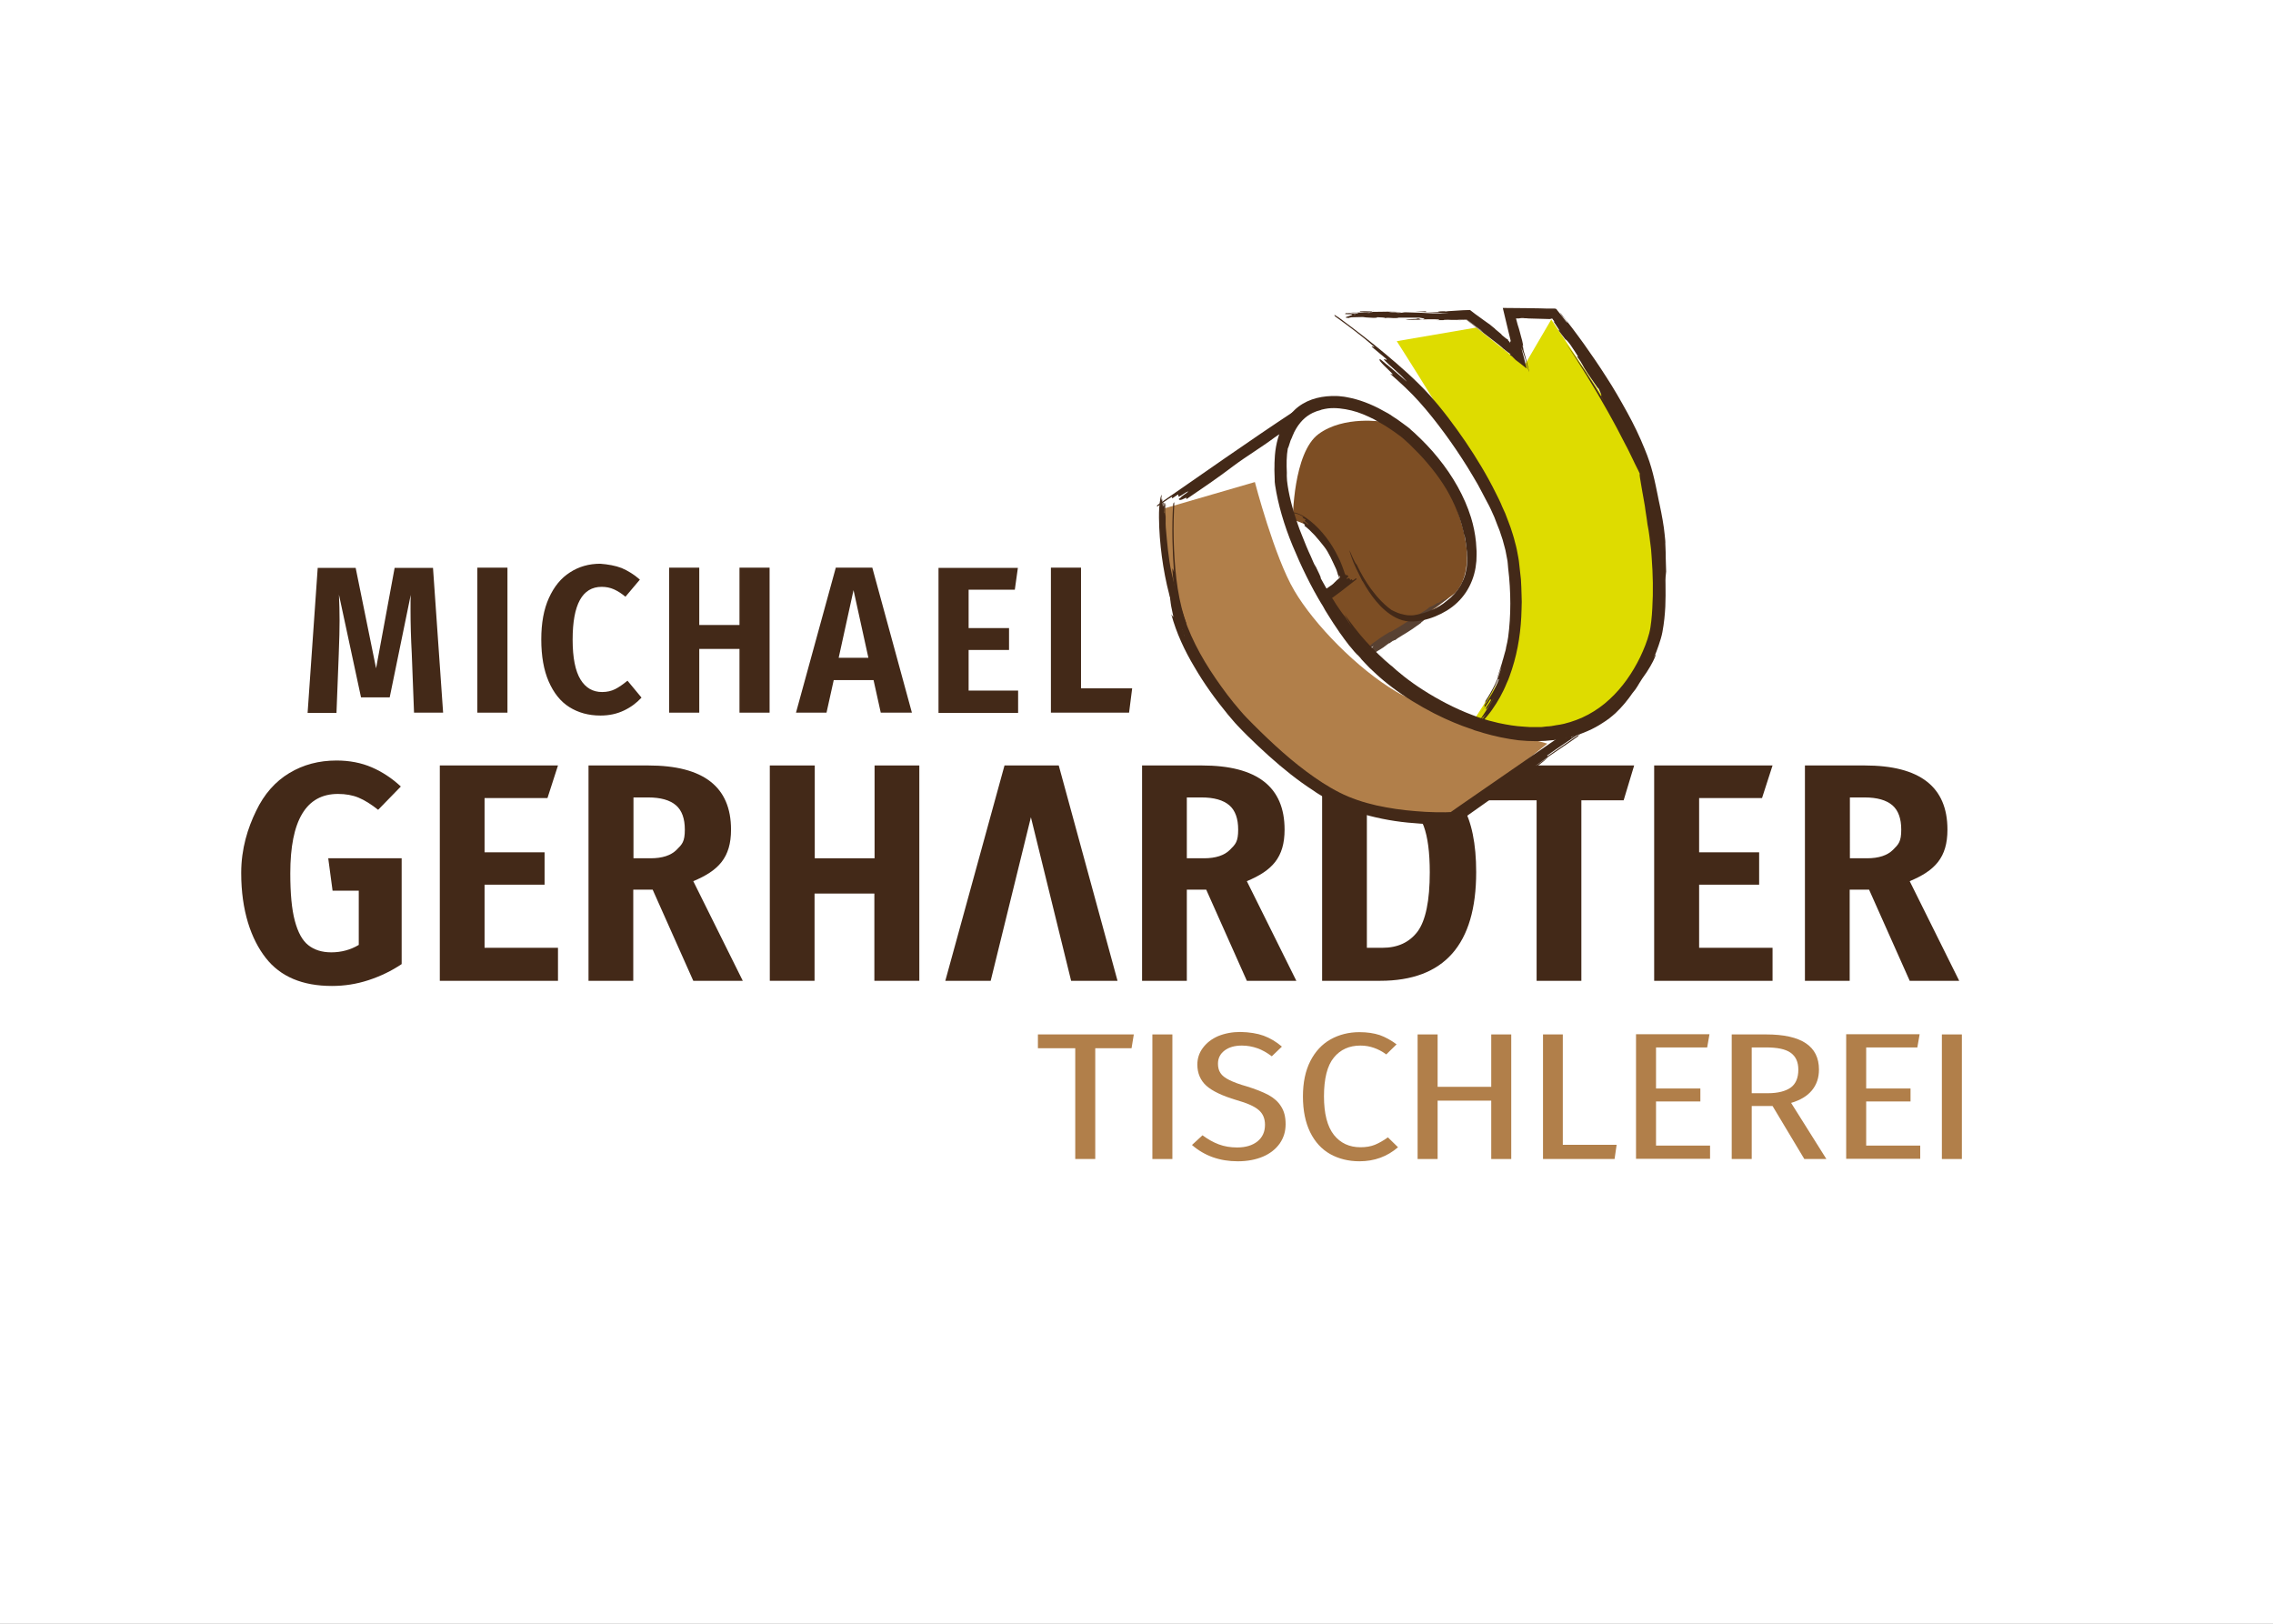 <?xml version="1.0" encoding="utf-8"?>
<svg xmlns="http://www.w3.org/2000/svg" version="1.1" width="350" height="250" viewBox="0 0 350 250"><rect x="0" y="0" width="350" height="250" fill="#808080" stroke="none"/><svg xmlns:xlink="http://www.w3.org/1999/xlink" version="1.1" id="Ebene_1" x="0" y="-6" viewBox="0 0 1100 825" style="enable-background:new 0 0 1100 825;" xml:space="preserve" width="350" height="262">
<style type="text/css">
	.st0{fill:#FFFFFF;}
	.st1{fill:#432918;}
	.st2{fill:#DEDC00;}
	.st3{fill:#7D4E24;}
	.st4{fill:#B17F4A;}
	.st5{fill:#584132;}
</style>
<rect x="-3.8" y="-2.2" class="st0" width="1107.5" height="829.3"/>
<g>
	<g>
		<path class="st1" d="M213.8,364.4h-14.1l-1.1-28.7c-0.4-7.3-0.6-14.4-0.6-21.3c0-3.3,0-5.6,0.1-7.1l-10.2,49.7H174l-10.7-49.8    c0.2,4.3,0.3,8.5,0.3,12.6c0,3.5-0.1,8.9-0.4,16.4l-1.1,28.3h-14l4.9-70.3h18.4l9.9,48.7l9-48.7h18.6L213.8,364.4z"/>
		<path class="st1" d="M245,294.1v70.3h-14.6v-70.3H245z"/>
		<path class="st1" d="M300.4,294.3c3,1.3,6,3.1,8.8,5.6l-7,8.3c-1.9-1.6-3.8-2.8-5.6-3.6c-1.8-0.8-3.8-1.2-5.9-1.2    c-9.4,0-14.1,8.5-14.1,25.6c0,8.8,1.3,15.2,3.8,19.3c2.5,4.1,6,6.1,10.5,6.1c2.4,0,4.5-0.5,6.3-1.4c1.8-0.9,3.8-2.3,6-4.1l6.8,8.2    c-2.4,2.6-5.2,4.7-8.6,6.3c-3.4,1.6-7.1,2.4-11.3,2.4c-5.8,0-10.8-1.4-15.1-4.1c-4.3-2.7-7.6-6.9-10-12.4    c-2.4-5.5-3.6-12.3-3.6-20.4c0-7.9,1.2-14.6,3.7-20.1s5.8-9.6,10.2-12.4c4.3-2.8,9.2-4.2,14.7-4.2    C293.8,292.5,297.3,293.1,300.4,294.3z"/>
		<path class="st1" d="M357.5,364.4v-30.9H338v30.9h-14.6v-70.3H338v27.8h19.5v-27.8h14.6v70.3H357.5z"/>
		<path class="st1" d="M426,364.4l-3.5-15.8h-19.3l-3.5,15.8h-14.8l19.3-70.3h17.7l19.2,70.3H426z M405.6,337.8h14.4l-7.2-32.8    L405.6,337.8z"/>
		<path class="st1" d="M492.5,294.1l-1.5,10.7h-22.4v18.6h19.6v10.6h-19.6v19.7h24v10.8h-38.6v-70.3H492.5z"/>
		<path class="st1" d="M523.1,294.1v58.5h24.8l-1.5,11.8h-37.9v-70.3H523.1z"/>
	</g>
	<g>
		<path class="st1" d="M179.2,390.9c5.1,2.2,9.8,5.3,14.1,9.3l-11,11.3c-3.4-2.7-6.6-4.7-9.5-5.9c-2.9-1.2-6.2-1.8-10-1.8    c-15.4,0-23.1,12.8-23.1,38.5c0,9.8,0.7,17.4,2.2,23c1.5,5.6,3.6,9.5,6.5,11.8c2.9,2.3,6.6,3.5,11.2,3.5c4.8,0,9.3-1.2,13.3-3.6    v-26.3h-12.7l-2.1-15.7h35.6v51.3c-4.9,3.3-10.3,5.9-16.1,7.8c-5.8,1.9-11.7,2.8-17.7,2.8c-14.3,0-25-4.5-32.1-13.6    c-7.1-9.1-11.9-22.8-11.9-41.2c0-11.8,3.2-21.8,7.2-30c3.9-8.2,9.3-14.3,16.1-18.4c6.8-4.1,14.4-6.1,22.9-6.1    C168.4,387.6,174.1,388.7,179.2,390.9z"/>
		<path class="st1" d="M269.5,390l-5.1,15.8h-30.5v26.3H263v15.7h-29.1v30.6h35.6v16h-57.3V390H269.5z"/>
		<path class="st1" d="M858.4,390l-5.1,15.8h-30.5v26.3h29.1v15.7h-29.1v30.6h35.6v16H801V390H858.4z"/>
		<path class="st1" d="M315.4,450.2h-9.4v44.2h-21.7V390h29c26.8,0,40.1,10.4,40.1,31.1c0,13.6-6.1,19.9-18.3,25l24,48.3h-24    L315.4,450.2z M314.4,435c5.7,0,9.9-1.4,12.6-4.1c2.7-2.7,4-3.9,4-9.8c0-5.3-1.4-9.3-4.3-11.8c-2.9-2.5-7.4-3.8-13.5-3.8h-7.1V435    H314.4z"/>
		<path class="st1" d="M905.2,450.2h-9.4v44.2h-21.7V390h29c26.8,0,40.1,10.4,40.1,31.1c0,13.6-6.1,19.9-18.3,25l24,48.3h-24    L905.2,450.2z M904.2,435c5.7,0,9.9-1.4,12.6-4.1c2.7-2.7,4-3.9,4-9.8c0-5.3-1.4-9.3-4.3-11.8c-2.9-2.5-7.4-3.8-13.5-3.8h-7.1V435    H904.2z"/>
		<path class="st1" d="M583.8,450.2h-9.4v44.2h-21.7V390h29c26.8,0,40.1,10.4,40.1,31.1c0,13.6-6.1,19.9-18.3,25l24,48.3h-24    L583.8,450.2z M582.7,435c5.7,0,9.9-1.4,12.6-4.1c2.7-2.7,4-3.9,4-9.8c0-5.3-1.4-9.3-4.3-11.8c-2.9-2.5-7.4-3.8-13.5-3.8h-7.1V435    H582.7z"/>
		<path class="st1" d="M422.9,494.4v-42.3h-29v42.3h-21.7V390H394V435h29V390h21.7v104.4H422.9z"/>
		<path class="st1" d="M498.8,415.1l-19.5,79.3h-22L486,390h26.3l28.5,104.4h-22.5L498.8,415.1z"/>
		<path class="st1" d="M690.9,394.1c7.1,2.7,12.8,7.9,17.2,15.5c4.4,7.6,6.6,18.4,6.6,32.1c0,35.1-15.5,52.7-46.6,52.7H640V390h26    C675.5,390,683.8,391.4,690.9,394.1z M661.7,406v72.4h7.5c7.4,0,13.1-2.6,17.1-7.9c3.9-5.3,5.9-14.9,5.9-28.7    c0-9.7-1-17.1-2.9-22.3c-2-5.2-4.6-8.8-7.9-10.6c-3.3-1.9-7.4-2.8-12.2-2.8H661.7z"/>
		<path class="st1" d="M791.3,390l-5.1,16.9h-20.5v87.5H744v-87.5h-24.4V390H791.3z"/>
	</g>
	<g>
		<path class="st2" d="M712.6,369.5l18.2,7l34.3-4.3l20.2-16.7l12-19.5l8.1-25.6l-0.4-32.3c0,0-14.5-45.4-16.4-48.3    c-1.9-2.9-37.5-56-37.5-56L738,196.2l-23.3-18.5l-38.5,6.6c0,0,31.4,48.9,45.6,76.4c14.3,27.5,13.7,54.3,13.7,54.3l-5.7,27.8    L712.6,369.5z"/>
		<path class="st3" d="M625.8,270.7c0,0,0.1-32.3,12.5-41.4s31.2-5.9,31.2-5.9s17.5,11.4,31.9,32.4c0.5,0.7,7.2,15.8,8.6,28.7    c1.7,16.3-6,22.3-6,22.3l-9,6.8L662,333.7L643,309l7.7-6.8l-12.9-26.7L625.8,270.7z"/>
		<path class="st4" d="M561.3,266c0,0,7.3,52.5,16.1,67.5c8.7,15,36.7,53.6,58.9,67.1s67.4,15.4,67.4,15.4l45.5-36.6    c0,0-55.1-14.4-73.3-25.2c-18.9-11.2-39.8-32.6-49.4-49c-9.7-16.4-19.1-52.6-19.1-52.6L561.3,266z"/>
		<g>
			<g>
				<g>
					<g>
						<path class="st1" d="M616.8,231.1c-6,4.5-13.8,9.2-19.8,13.7c-7.2,5.5-15.3,11-22.8,16.1c-0.1-0.2,0.3-0.9-0.4-0.6        c-2.7,1.4-3,1-3.3,0.6c-0.1-0.2,1.9-1.3,1.1-1.1c1.9-1.3,4.9-3.5,2.9-2.4c-0.8,0.2-3.1,2.1-3.9,2.2c-0.8,0.1,0.2-1-0.6-0.9        c-0.6,0.4-1.9,1.3-2.5,1.7c-0.8,0.2,0.2-1-0.4-0.6c-2,1.1-4.4,2.9-6.9,4.6c-0.1-0.2-0.9,0,0.3-0.9        c21.7-15,43.9-30.7,65.9-45.2c2.6-1.6,1,0.1-0.7,1.7c0.6-0.5,0.8-0.2,1.3-0.7c0.2,0.3-0.7,1.7-3.1,3.5        c0.6-0.4,1.2-0.8,1.9-1.3c0.7-0.3,0.2,0.3,0.3,0.5c-0.6,0.4-1.2,0.8-1.2,0.9c0.1,0.1,0.2,0.3,0.3,0.4c0.6-0.4,1.9-1.3,2.5-1.7        c-0.6,0.4-1.2,0.8-1.2,0.9c0.1,0.1,0.2,0.3,0.3,0.4c-1.2,0.9-3.2,2-4.4,3l0.2,0.3c1.3-0.7,3.1-2.1,4.4-3        c-0.6,0.5-0.5,0.6-0.3,0.8c-1.8,1.4-3.9,2.3-5.5,3.9c0.6-0.4,1.2-0.8,1.9-1.3C622,228,618.6,229.7,616.8,231.1z"/>
					</g>
				</g>
			</g>
			<g>
				<g>
					<g>
						<path class="st1" d="M725.7,403.5c-6,4.3-12.3,8.7-18.8,13.3l-1.3,0.9c-0.4,0.3-0.7,0.5-1.1,0.7l-1.3,0.1l-1.6,0.1l-1.5,0        c-2,0-4.1,0-6.2-0.1c-4.1-0.1-8.3-0.4-12.4-0.8c-8.3-0.8-16.5-2.5-24.3-4.9c-1-0.3-1.9-0.7-2.9-1c-1-0.4-1.9-0.7-2.9-1.1        c-0.9-0.4-1.9-0.8-2.8-1.2c-0.9-0.4-1.9-0.8-2.7-1.3c-1.8-0.9-3.5-1.8-5.2-2.9c-0.8-0.5-1.7-1-2.5-1.5c-0.8-0.5-1.6-1-2.4-1.6        c-7.6-4.9-14.8-10.7-21.7-16.9c-3.5-3.1-6.8-6.3-10.2-9.6c-1.7-1.7-3.3-3.3-4.9-5l-1.2-1.3l-1.2-1.4c-0.8-0.9-1.5-1.8-2.3-2.7        c-6-7.3-11.5-14.9-16.2-23c-4.8-8-8.8-16.6-11.2-25.5c0.2-0.1,1.4,2.8,0.7-0.2c-0.3-1.5-0.6-2.8-0.8-3.9        c-0.2-1.1-0.3-2.1-0.4-3c-0.2-1.7-0.3-2.8-0.3-3.6c0-1.5,0.2-1.6,0.5-1.6c0.1,0,0.4,2.2,0.8,4c0.4,1.8,0.6,3.3,0.5,1.8        c0.1,0.5,0.2,1.1,0.3,1.7c0.1,0.6,0.3,1.2,0.4,1.8c0.3,1.2,0.6,2.5,1,3.7c0.4,1.2,0.8,2.4,1.1,3.5c0.4,1.1,0.8,2.1,1.1,3        c0.7,1.7,1.2,2.9,1.4,3.2c0.1,0.1,0.1,0-0.1-0.4c-0.1-0.4-0.4-1.1-0.8-2.2c-0.2-0.7-0.6-1.9-1.2-3.4c-0.4-1.5-1-3.3-1.5-5.1        c-0.4-1.8-0.9-3.6-1.2-5.2c-0.3-1.6-0.5-2.8-0.5-3.6c-0.1-1.5,0.2-0.8,0.5-0.1c0.3,0.7,0.6,1.4,0.5-0.1        c-0.2-1.5-0.6-3.6-0.9-5.8c-0.3-2.2-0.5-4.4-0.6-5.9c0-2.9,1,2.9,0.7-0.1c-0.6-8.8-1.1-20.6-0.3-32.2c0.1,0,0.3-0.7,0.4-0.7        c0.1,0,0.1,0.2,0.1,0.7c0,0.5,0,1.4-0.1,2.9c-0.3,6.4-0.3,12.8,0,19.2c0.3,6.4,0.8,12.8,1.8,19.1c1,6.3,2.5,12.5,4.7,18.4        c2.3,5.9,5.2,11.6,8.5,17.1c3.3,5.5,7,10.8,10.9,16c2,2.6,4,5.1,6.1,7.5c2,2.4,4.3,4.7,6.6,7c4.6,4.6,9.3,9.1,14.2,13.4        c4.9,4.3,9.9,8.3,15.2,12c5.3,3.7,10.8,7,16.5,9.4c5.8,2.4,12,4.1,18.3,5.2c6.3,1.2,12.7,1.8,19.2,2.2        c3.2,0.2,6.4,0.2,9.6,0.2l2.4-0.1c0.3,0,0.1,0,0.2,0l0,0l0,0l0.4-0.3l4-2.8c21.6-14.9,43.1-29.8,64.4-44.5        c9.8-6.7,2.8-1.2-4.3,4.2c2.4-1.8,2.6-1.5,4.9-3.3c0.2,0.3-4.3,4.2-14,11.1c2.4-1.7,4.9-3.4,7.3-5.1c2.5-1.6,0.2,0.3,0.4,0.5        c-2.4,1.7-4.9,3.4-4.8,3.5c0.1,0.1,0.2,0.3,0.3,0.4c2.4-1.7,7.3-5.1,9.7-6.8c-2.4,1.7-4.9,3.4-4.8,3.5        c0.1,0.1,0.2,0.3,0.3,0.4c-4.8,3.5-12.3,8.3-17.1,11.8l0.2,0.3c4.9-3.3,12.2-8.5,17.1-11.8c-2.4,1.8-2.3,1.9-2.2,2.1        c-7.2,5.2-14.8,9.9-21.9,15.3l7.3-5.1C745.4,390.2,732.9,398.3,725.7,403.5z"/>
					</g>
				</g>
			</g>
			<g>
				<g>
					<g>
						<path class="st1" d="M730.2,327.8c1.4-10.3,1.4-22,0-33.5L730,292c-0.1-0.7-0.1-1.5-0.3-2.1c-0.3-1.4-0.5-2.8-0.8-4.2        c-0.4-1.4-0.7-2.8-1.1-4.1c-0.3-1.4-0.9-2.7-1.3-4.1c-0.2-0.7-0.4-1.3-0.7-2c-0.3-0.7-0.5-1.3-0.8-2c-0.5-1.3-1-2.6-1.5-3.9        c-1.1-2.5-2.2-5-3.5-7.3c-1.4-2.8-3-5.6-4.5-8.5c-1.6-2.8-3.3-5.6-5-8.4c-3.5-5.6-7.2-11.1-11.1-16.4        c-3.9-5.3-8-10.5-12.4-15.4c-4.3-4.8-9.1-9.2-13.9-13.4c0.2-0.2,2,0.9,0.5-0.6c-6.2-5.9-6-6.2-5.6-6.6        c0.2-0.2,4.9,4.1,3.4,2.6c1.2,1,2.6,2.3,4,3.4c1.4,1.2,2.7,2.3,3.7,3.2c2,1.8,2.8,2.5,0.6,0.2c-1.4-1.7-8-7.2-9.4-8.8        c-1.4-1.7,2.1,0.8,0.7-0.8c-1.6-1.4-5-4.1-6.6-5.5c-1.5-1.5,2.1,0.8,0.5-0.6c-4.9-4.3-11.7-9.5-18.7-14.5        c0.1-0.2-1.5-1.7,2.1,0.8c7.6,5.6,15.1,11.4,22.4,17.5c7.3,6.1,14.5,12.4,21.1,19.6c6.5,7.2,12.2,14.9,17.7,22.9        c5.4,8,10.4,16.2,14.7,24.9c1.1,2.2,2.2,4.3,3.1,6.6l1.5,3.3l1.3,3.4c0.9,2.2,1.7,4.6,2.4,6.9c0.4,1.2,0.7,2.4,1,3.6        c0.3,1.2,0.7,2.4,0.9,3.6l0.7,3.7c0.1,0.6,0.2,1.2,0.3,1.8l0.2,1.8l0.8,7.2c0.2,2.4,0.2,4.9,0.3,7.3c0,1.2,0.1,2.4,0.1,3.6        l-0.1,3.7c-0.2,9.7-1.6,19.5-4.6,28.8c-0.8,2.3-1.5,4.7-2.6,6.9c-0.5,1.1-0.9,2.3-1.5,3.4l-1.7,3.3c-2.4,4.3-5.2,8.4-8.7,12        c-1.6,1.7-2.6,2.4-3.3,2.8c-0.2,0.1-0.3,0.1-0.3,0.1c0,0,0.1-0.1,0.1-0.2c0.1-0.1,0.2-0.2,0.4-0.4c1.1-1.1,3.4-3.6,5.3-6.4        c-0.7,0.9-1.1,1.3-1.5,1.7c-0.4,0.4-0.8,0.7-1.6,1.6c-0.3-0.3,2.6-3.7,6.9-11.3l-1.7,2.8c-0.5,0.9-1.2,1.8-1.8,2.7        c-1.4,1.7-0.3-0.2-0.5-0.4c0.6-0.9,1.3-1.7,1.7-2.4c0.4-0.7,0.7-1.2,0.6-1.2c-0.1-0.1-0.3-0.2-0.4-0.3c-1,1.9-3.6,5.3-5,6.9        c0.7-0.8,1.3-1.7,1.8-2.3c0.5-0.7,0.7-1.1,0.7-1.1c-0.1-0.1-0.3-0.2-0.4-0.3c2.4-3.4,5.8-8.9,7.1-12.9l-0.3-0.1        c-1.6,3.9-4.6,9.5-7.1,12.8c1.1-1.8,1-1.8,0.8-2c3.4-5.2,6.4-10.8,7.9-17c-0.7,2-1.3,4-2.2,5.9c0.1-0.5,0.3-1.1,0.6-1.8        c0.2-0.7,0.4-1.4,0.7-2.2c0.3-0.8,0.5-1.6,0.8-2.5c0.1-0.4,0.3-0.9,0.4-1.3c0.1-0.5,0.2-0.9,0.4-1.4c0.3-0.9,0.5-1.9,0.8-2.9        c0.3-1,0.6-1.9,0.7-2.9C729.6,331.1,730,329.3,730.2,327.8z"/>
					</g>
				</g>
			</g>
			<g>
				<g>
					<g>
						<path class="st5" d="M689.3,315.3c0.3-0.2,0.6-0.4,0.9-0.6c-5.5,3.3-11,7.1-16.2,10.1c-0.3,0.2-1,0.5-1.4,0.6        c-2.6,1.5-5.7,3.6-8.1,5.4c-1.2,0.9-1.8,2-1.8,2c-0.2,0.3-0.4,0.7-0.1,0.6c0.7-0.4,2.2-1.4,2.3-1.2c0,0-0.3,0.3-0.6,0.5        c0.1,0.2-0.5,1.2-0.9,1.4c-0.2,0.3-1.9,1.8-2.2,2.1c-0.8,0.8,2.5-0.4,3.8-1.1c0.7-0.3,0.2,0.2,0.3,0.4c0.6-0.5,1-0.5,1.6-1        c0,0,1.9-1.1,2.9-1.8c0,0,0.3-0.3,1.2-0.9c0.3-0.2,0.3-0.3,0.2-0.3c0,0,0,0,0.1,0.1c0.2-0.3,0.9-0.6,1.2-0.9c0,0,0,0,0.1,0.1        c0.6-0.5,1.2-0.8,1.8-1.3c0,0,0,0,0.1,0.1c0.3-0.2,0.6-0.4,0.7-0.4c0,0,0,0,0.1,0.1c0.3-0.2,0.9-0.7,1-0.6c0,0,0,0-0.1-0.1        c1.2-0.8,2.2-1.4,3.2-2c2.6-1.5,5.7-3.6,8.4-5.6c0.3-0.2,0.6-0.5,0.2-0.4c0.3-0.2,0.6-0.4,0.9-0.6c0.6-0.4,0.2-0.4,0.8-0.8        c4.8-3.6,10-6.6,14.9-10.1c-1.3,0.8-2.3,1.3-3.5,2.2c0,0-0.1-0.1-0.4,0.1c-1.9,1.2-4,2.7-5.1,3.2c-0.3,0.2-0.8,0.2-1.7,0.8        c0.3-0.2,0.6-0.4,0.9-0.6c0,0-0.1-0.1-0.1-0.1c-1.3,0.8-2.9,1.8-4.2,2.5c0,0-0.1-0.1-0.1-0.1l-0.6,0.4        c-0.9,0.1,2.6-2.2,4.1-3.2c0,0-0.1-0.1-0.1-0.2l-0.6,0.4l-0.1-0.1c1.9-1.2,3.4-2.3,5.3-3.5c-0.3,0.2-0.9,0.6-1.2,0.8        c0,0-0.1-0.1-0.4,0.1c1.2-0.8,2.8-1.8,4-2.7c0.3-0.3-0.1-0.2-1.1,0.4c-0.9,0.6-1.6,1-2.5,1.7l-0.1-0.1c0.6-0.4,1.6-1,2.2-1.5        c0.3-0.3-0.7,0.3-0.4,0c0.3-0.2,0.6-0.4,0.9-0.7c-0.9,0.6-2.2,1.5-3.1,2.1c-0.3,0.2-0.7,0.3-0.8,0.2c-1.5,1.1-2.9,1.8-4,2.1        C691.8,313.6,690.3,314.7,689.3,315.3z"/>
					</g>
				</g>
			</g>
			<g>
				<g>
					<g>
						<path class="st1" d="M641.4,305c1.2-1.4,3.3-2.2,4.5-3.6c1.5-1.6,3.4-3,5.1-4.3c0.1,0.2,0.2,0.6,0.4,0.6        c0.8-0.1,1.1,0.2,1.3,0.6c0.1,0.2-0.4,0.3-0.2,0.4c-0.4,0.3-1.1,0.9-0.5,0.8c0.3,0.1,0.7-0.5,1.1-0.3c0.4,0.2,0.3,0.7,0.6,0.9        c0.1-0.1,0.4-0.3,0.6-0.4c0.3,0.1,0.3,0.7,0.4,0.6c0.6-0.1,1.1-0.6,1.7-1.1c0.1,0.2,0.4,0.3,0.2,0.6c-5,3.9-10,8-15.3,11.4        c-0.7,0.3-0.5-0.4-0.3-1c-0.1,0.2-0.3-0.1-0.4,0.1c-0.2-0.3-0.3-1,0.3-1.5c-0.1,0.1-0.3,0.2-0.4,0.3c-0.2,0-0.2-0.3-0.3-0.5        c0.1-0.1,0.3-0.2,0.2-0.3c-0.1-0.1-0.2-0.3-0.3-0.4c-0.1,0.1-0.4,0.3-0.6,0.4c0.1-0.1,0.3-0.2,0.2-0.3        c-0.1-0.1-0.2-0.3-0.3-0.4c0.2-0.3,0.8-0.4,1-0.7l-0.2-0.3c-0.4,0.1-0.7,0.5-1,0.7c0.1-0.2,0-0.3-0.1-0.5c0.4-0.4,1-0.4,1.2-1        c-0.1,0.1-0.3,0.2-0.4,0.3C640,305.6,641,305.4,641.4,305z"/>
					</g>
				</g>
			</g>
			<g>
				<g>
					<g>
						<path class="st1" d="M646.7,294.6c-1.6-3.4-3.4-7.8-5.8-10.8c-1.4-1.8-2.9-3.6-4.5-5.4c-1.6-1.7-3.3-3.4-5.1-4.7        c0.1-0.1,0.5-0.1,0.3-0.4c-1.1-1.1-0.9-1.3-0.7-1.6c0.1-0.1,1,0.7,0.7,0.3c0.9,0.7,2.5,1.9,1.7,1c-0.2-0.4-1.5-1.2-1.7-1.6        c-0.2-0.4,0.6-0.2,0.4-0.6c-0.3-0.2-1-0.7-1.4-0.9c-0.3-0.3,0.6-0.2,0.2-0.4c-0.5-0.4-1.1-0.8-1.9-1.1        c-0.4-0.2-0.8-0.3-1.2-0.4c-0.4-0.1-0.8-0.3-1.4-0.3c0-0.1-0.1-0.2-0.1-0.2c0,0,0-0.1,0.1-0.1l0.1,0l0.1,0c0.1,0,0.2,0,0.3,0        c2.1,0.5,3.7,1.4,5.2,2.4c1.5,1,3,2.2,4.3,3.4c2.7,2.5,5,5.2,7.1,8.2c2.1,3,3.8,6.2,5.3,9.4c1.4,3.3,2.6,6.7,3.4,10.2        c0.3,1.7-0.3,0.4-0.8-0.6c0.2,0.4,0,0.4,0.1,0.8c-0.2,0.1-0.8-0.6-1.3-2.1l0.3,1.1c0,0.4-0.2,0.1-0.4,0.1        c-0.1-0.4-0.2-0.8-0.3-0.7c-0.1,0-0.2,0.1-0.3,0.1c0.1,0.4,0.3,1.1,0.4,1.5c-0.1-0.4-0.2-0.8-0.3-0.7c-0.1,0-0.2,0.1-0.3,0.1        c-0.3-0.7-0.5-1.9-0.8-2.6l-0.2,0.1c0.2,0.8,0.6,1.9,0.8,2.6c-0.2-0.4-0.3-0.3-0.4-0.3c-0.4-1.1-0.5-2.3-1.1-3.3l0.4,1.1        C647.6,297.5,647.2,295.6,646.7,294.6z"/>
					</g>
				</g>
			</g>
			<g>
				<g>
					<g>
						<path class="st1" d="M564.2,274.6c0.6,6.8,1.3,15.3,2.8,22c1.8,8.1,4.3,16.8,7.2,24.6c-0.1,0.1-0.6-0.5-0.4,0.2        c0.8,2.7,0.5,2.8,0.2,2.9c-0.2,0.1-0.8-2-0.7-1.2c-0.8-1.9-2-5.2-1.4-3.2c0.1,0.7,1.2,3.3,1.2,4c0,0.7-0.7-0.5-0.7,0.3        c0.3,0.7,0.8,2,1.1,2.6c0.1,0.7-0.7-0.5-0.4,0.2c0.7,2,1.8,4.6,3.2,7.1c-0.1,0.1,0.1,0.8-0.7-0.5c-2.8-5.6-5-11.4-7-17.4        c-2-5.9-3.6-12-4.8-18.2c-1.2-6.2-2-12.4-2.5-18.7c-0.2-3.1-0.4-6.3-0.4-9.4c0-1.6,0-3.2,0.1-4.7c0.1-1.6,0.3-3.2,0.6-4.8        c0.2-0.8,0.3-1.2,0.5-1.5c0.1-0.1,0.1-0.1,0.1-0.1c0,0,0,0,0,0.1c0,0,0,0.2,0,0.2c-0.1,0.6-0.2,1.7-0.2,2.8        c0-0.7,0.3-0.7,0.3-1.4c0.2,0.1,0.3,1.6,0.2,4.4c0-0.7,0.1-1.4,0.2-2.1c0.2-0.7,0.2,0,0.4,0c-0.1,0.7-0.1,1.4-0.1,1.4        c0.1,0,0.2,0,0.3,0c0.1-0.7,0.2-2.1,0.3-2.8c-0.1,0.7-0.2,1.4-0.1,1.4c0.1,0,0.2,0,0.3,0c-0.1,1.4-0.3,3.4-0.3,4.8l0.2,0        c0.1-1.4,0.1-3.5,0.3-4.8c0,0.7,0.1,0.7,0.2,0.7c-0.1,2-0.4,4.1-0.2,6.2l0-2.1C564.3,269.1,564,272.6,564.2,274.6z"/>
					</g>
				</g>
			</g>
			<g>
				<g>
					<g>
						<path class="st1" d="M775.1,210.7l1.7,2.9c-5.6-9.4-11.9-19.1-18.6-28.3c6.9,10.3,14,21.8,20.2,32.9c1.6,2.8,3,5.5,4.5,8.2        c1.4,2.7,2.8,5.3,4.1,7.9c1.4,2.5,2.5,5,3.7,7.4c0.6,1.2,1.1,2.4,1.7,3.5c0.6,1.1,1.1,2.2,1.6,3.3c-0.2,0.6,0.2,2.4,0.6,4.9        c0.2,1.2,0.4,2.6,0.7,4.1c0.3,1.4,0.5,3,0.8,4.5c0.1,0.8,0.3,1.5,0.4,2.3c0.1,0.8,0.2,1.5,0.3,2.2c0.2,1.4,0.4,2.8,0.6,3.9        c0.3,2.3,0.5,3.9,0.6,4c0.5,2.4,0.7,4.9,1.1,7.4c0.3,2.5,0.6,5,0.7,7.5c-0.1-1.7-0.3-3.5-0.5-5.2c-0.2-1.7-0.4-3.4-0.6-5.1        c0.2,1.7,0.5,3.4,0.6,5.1c0.2,1.7,0.4,3.5,0.5,5.2c0.6,8,0.8,16.2,0.3,24.5c-0.1,1-0.1,2.1-0.2,3.1c-0.1,1-0.2,2.1-0.3,3.1        c-0.1,1-0.3,2-0.4,3c-0.2,1-0.3,1.9-0.6,2.9c-1,3.9-2.6,7.8-4.4,11.6c-3.7,7.6-8.6,14.7-14.8,20.4c-3.1,2.9-6.6,5.4-10.3,7.4        c-3.7,2-7.7,3.5-11.8,4.5c-1.2,0.3-2.5,0.5-3.9,0.7c-0.7,0.1-1.4,0.3-2.2,0.4c-0.8,0.1-1.6,0.2-2.4,0.2        c-0.8,0.1-1.7,0.2-2.5,0.3c-0.9,0-1.8,0-2.7,0c-0.9,0-1.8,0-2.8,0c-1-0.1-1.9-0.1-2.9-0.2c-4-0.2-8.2-0.9-12.4-1.8        c-1.1-0.3-2.1-0.5-3.2-0.8l-1.6-0.4l-1.6-0.5c-1.1-0.3-2.2-0.7-3.2-1l-3.2-1.2c-8.5-3.2-16.7-7.6-23.6-12        c-6.9-4.4-12.4-8.9-16-12.3c-1.1-1-2.1-2-3.1-3l-1.5-1.5c-0.5-0.5-1-1.1-1.5-1.6c1.6,1.8,2.5,2.7,3.4,3.5        c0.4,0.4,0.9,0.9,1.4,1.4c0.6,0.5,1.2,1.1,2.1,2c-4.7-3.9-8.9-8-12.7-12.2c-3.8-4.2-7.1-8.6-10.3-13.1c1,1.7,1,2.1,3.4,5.9        c-1.1-1.5-2.1-3.1-3.1-4.6c-0.9-1-1.8-2.3-2.9-3.9c-0.5-0.8-1.1-1.6-1.7-2.5c-0.5-0.9-1.1-1.8-1.7-2.7        c-1.1-1.8-2.2-3.7-3.2-5.4c-1-1.7-1.8-3.3-2.5-4.5c0.8,0.9-1.1-3-2.8-6.5l0.5,1.4c-0.8-1.6-1.6-3.4-2.3-5.1        c-0.8-1.7-1.6-3.5-2.3-5.2c-1.4-3.6-3-7.2-4.2-10.8c-2.5-7.2-4.4-14.5-5.1-20.8c-0.1-1.8-0.2-3.1-0.1-3.9        c-0.2-4-0.2-8.1,0.5-12c0.1,0.5,0.7-1.9,1.3-3.6c0.7-1.7,1.2-2.8,0.3-0.2c0.3-1,0.6-2.1,1.1-3c0.2-0.5,0.4-1,0.7-1.5l0.8-1.4        c1.1-1.8,2.5-3.5,4-4.8c1.5-1.3,3.3-2.4,5.2-3.1c0.5-0.2,1-0.4,1.5-0.5c0.5-0.1,1-0.3,1.5-0.5c1-0.2,2-0.5,3.1-0.6        c3.7-0.4,7.5,0.1,11.3,1c3.8,0.9,7.4,2.5,11,4.3l2.6,1.5c0.9,0.5,1.8,1,2.6,1.5c1.7,1.1,3.5,2.2,5.1,3.4        c1.6,1.2,3.3,2.3,4.8,3.8l2.3,2.1l2.2,2.2c3,2.9,5.7,6,8.3,9.2c2.6,3.2,5,6.6,7.1,10.1c2.1,3.6,3.9,7.2,5.4,11.1        c1.5,3.8,2.6,7.8,3.4,11.8l0-0.8c0.6,2.8,0.9,5.6,1.2,8.4c0,1.4,0.2,2.8,0.1,4.2c0,0.7-0.1,1.4-0.1,2.1l-0.1,1.1        c0,0.3-0.1,0.7-0.2,1c-0.1,0.7-0.3,1.4-0.4,2.1c-0.2,0.7-0.4,1.4-0.7,2.1c-0.1,0.3-0.2,0.7-0.4,1c-0.1,0.3-0.3,0.7-0.5,1        c-0.3,0.7-0.6,1.4-1,2c-1.6,2.7-3.8,5.1-6.6,7.2c-3.8,3.3-9.5,5.8-14.9,6.7c-1.3,0.3-2.7,0.3-3.9,0.2        c-0.6-0.1-1.2-0.2-1.8-0.3c-0.6-0.2-1.1-0.3-1.6-0.4c-2.1-0.6-3.6-1.5-4.5-1.9c-2.5-1.8-4.3-3.6-5.9-5.3        c-1.6-1.7-2.8-3.4-4.1-5c-2.4-3.4-4.6-6.9-7.1-12.2c0.5,1.4-0.9-1.1-1.9-3.4c-0.3-0.6-0.5-1.2-0.7-1.6        c-0.2-0.5-0.4-0.8-0.5-1.1c-0.2-0.4-0.2-0.2,0.2,1.1c1.2,3.8,2.1,5.7,2.9,7.4c0.8,1.7,1.6,3.3,3.1,6.3l0-0.2        c1.9,3.4,4,6.7,6.6,9.8c2.6,3.1,5.7,6,9.6,8c2,1,4.3,1.7,6.6,1.8c2.5,0.1,4.5-0.2,6.5-0.6c4.1-0.9,8-2.5,11.6-4.7        c3.6-2.2,6.8-5.2,9.2-8.8c2.4-3.6,4-7.8,4.7-12l0.4-3.2c0.1-1.1,0-2.1,0.1-3.1l0-1.6c0-0.5-0.1-1-0.1-1.5c-0.1-1-0.1-2-0.2-3        c-0.4-4-1.2-8-2.4-11.9c-3.2-10.3-8.9-20.2-15.9-28.8c-3.5-4.4-7.3-8.3-11.5-12.2l-1.6-1.4c-0.5-0.5-1-1-1.6-1.4        c-1.1-0.8-2.3-1.7-3.4-2.5c-1.1-0.9-2.3-1.6-3.5-2.4c-1.2-0.8-2.3-1.6-3.5-2.2c-5.2-3-10.9-5.6-17.1-7        c-1.6-0.3-3.1-0.7-4.7-0.8c-0.8-0.1-1.6-0.2-2.4-0.2l-2.4,0c-3.2,0.1-6.5,0.6-9.6,1.7c-3.1,1.1-6,2.8-8.4,5.1        c-2.3,2.2-4.1,4.8-5.6,7.5c-2.7,5.4-3.8,11.1-4,16.3c-0.1,1.2-0.1,2.4-0.1,3.5c0,1.1-0.1,2.1,0,3.1c0,1,0.1,2,0.1,3        c0,1,0,2,0.2,3c1.4,9.3,4.4,19.5,8.5,29.4c4.1,9.9,8.9,19.8,14.3,28.7c-0.2-0.3-0.4-0.7-0.5-0.9c0.7,1.2,1.4,2.3,2,3.5        c0.7,1.1,1.4,2.2,2,3.2c1.3,2.1,2.6,4.1,4,6.1l1,1.5l1.1,1.5c0.7,1,1.4,2,2.2,3c0.7,1,1.5,2,2.4,3c0.8,1,1.6,2,2.6,3        c0-0.1,1.2,1.1,1.7,1.7c0.1,0.2,0.8,1.1,2.2,2.5c0.7,0.7,1.4,1.5,2.3,2.4c0.9,0.9,2,1.8,3.1,2.9c4.5,4.2,10.9,9.1,17.8,13.3        c6.8,4.2,14.1,7.9,20,10.3c2.9,1.2,5.5,2.2,7.4,2.8c1,0.3,1.8,0.6,2.4,0.9c0.6,0.2,1.1,0.3,1.3,0.4c1.1,0.3,2.2,0.6,3.3,1        c5.5,1.6,11.2,2.8,16.9,3.5c5.8,0.6,11.6,0.6,17.3-0.1c1.4-0.2,2.8-0.5,4.2-0.7c0.7-0.1,1.4-0.2,2.1-0.4        c0.7-0.2,1.4-0.3,2.1-0.5c2.7-0.7,5.4-1.7,7.9-2.8c1.3-0.5,2.5-1.2,3.7-1.8c1.2-0.7,2.4-1.3,3.5-2.1c2.3-1.4,4.3-3,6.2-4.7        c1.6-1.5,3.2-3.2,4.6-4.9c1.4-1.7,2.7-3.4,3.7-4.9c2.3-2.7,2.4-3.5,4.7-7c3.2-4.3,5.2-8.1,6.1-10.2c0.9-2.1,0.7-2.3-0.5,0.2        c0.9-2,1.7-4.1,2.4-6.2c0.7-2.1,1.4-4.2,1.8-6.4c0.8-4.3,1.2-8.4,1.4-12.3c0.1-3.6,0.2-7.1,0.1-10.7c-0.1-3,0.1-4.7,0.3-6.3        c-0.1-3.9-0.2-5.3-0.2-6.7c0-1.4,0-2.9-0.2-7c0.1-0.5-0.1-2-0.3-4.1c-0.1-1-0.3-2.2-0.4-3.4c-0.2-1.2-0.4-2.5-0.6-3.8        c-0.4-2.6-1-5.1-1.4-7.2c-0.4-2.1-0.8-3.6-0.9-4.2l0.3,1.3c-1.9-9.3-3.1-15.7-6.7-24.3c-2.4-6-5.3-12-8.5-17.8        c-3.2-5.8-6.5-11.6-10.1-17.1c-3.5-5.5-7.2-10.9-10.9-16.1c-1.9-2.6-3.7-5.1-5.6-7.6c-0.9-1.2-1.9-2.5-2.8-3.6        c-0.5-0.6-0.9-1.2-1.4-1.8l-0.7-0.9l-0.9-1.1c-0.1,0,0,0.1,0.1,0.3c0.1,0.1,0.1,0.2,0.2,0.3c0.1,0.1,0.1,0.2,0.2,0.3        c0.3,0.4,0.7,0.9,1.2,1.4c0.9,1.1,1.8,2.2,1.6,2.5l-2.1-2.7l-2.8-3.5c-0.4-1-1.6-0.6-2.5-0.7l-2.4,0l-3.4-0.1        c-2.2,0-4.5-0.1-6.7-0.1c-3.8,0-7.5-0.1-11.3-0.1c0.9,3.9,1.9,7.8,2.8,11.7l0.8,3.3l0.2,0.8c0,0.5-0.1,0.7-0.3,0.6        c0,0.1,0,0.3,0.1,0.5c0,0.1,0.1,0.3-0.1,0l-0.5-0.8c0,0.2-0.3-0.2-0.4-0.4c-0.1-0.1-0.1-0.2-0.1-0.3c0,0,0-0.1,0-0.1        c0,0,0,0,0,0l0,0c0,0,0,0,0,0l-0.2-0.1c-0.3,0-1.6-1.1-2.8-2.1c0.2-0.3-3.8-3.1-3.4-3.2l-0.1,0c-0.7-0.6-1.3-1-2.2-1.8        c-0.4-0.3-1.6-1.1-3.1-2.2c-0.8-0.6-1.7-1.2-2.6-1.9c-0.5-0.3-0.9-0.7-1.4-1c-0.9-0.7-1.7-1.3-2.6-2c-1.1,0-2.2,0.1-3.2,0.1        c-0.6,0-1.2,0.1-1.7,0.1c-1.1,0.1-2.2,0.1-3.1,0.2c-1.9,0.1-3.3,0.2-3.7,0.3l-0.9-0.1c-2.6,0-3.7,0.3-2.2,0.4l-3.2,0l0.4,0        l-3.1,0c-0.6,0-1.2-0.2-0.3-0.4c-1.8,0.1-3.8,0.2-5.6,0.2c5,0.2,11.1,0.5,16.3,0.8c-2.1,0.1-6,0-8.3,0        c-2.8-0.2-8.4-0.4-12.8-0.5c-1,0-1.6,0.4-3.8,0.3c-1.1-0.3-2.5,0-4.3-0.2c2.1-0.2,4.2-0.1,6.3-0.1c-0.4-0.3-5.2-0.2-6.9-0.3        c-0.8,0.1-4.9,0-7.5,0.1c1.1-0.3-2.1-0.2-3.6-0.3c-1.7,0-2.9,0.1-2.1,0.2c-0.6,0.3,6.9,0.2,4.5,0.5c-0.6-0.2-4.1-0.1-5.9,0        c0,0.2,1.3,0.1,0.1,0.3c-2,0-4.2,0.2-5.4,0c0.4-0.1,1.2,0,1.8,0c-2.7,0,14.4-1.3,11-1.2c0.9,0.2-15.1,1.2-13.4,1.2        c1.6,0.1-1.2,0.3,0.5,0.4l1.9-0.2c2.3,0.1,3.2,0.4,2.4,0.5c-3.8,0,10.9-1.3,7.6-1.1l1.3,0.1c-1.4,0.1-5.1,0.3-6.5,0.1        c0,0.2-1.9,0.3-3.4,0.3l-0.6,0c-1.6,0.1-3.9,0.1-2.8,0.3c9.4-0.1-6.2,1.9,2.9,1.9c-3.8-0.4,1.3-0.4,5.3-0.5        c0.4,0.1,2.2,0.3,5.1,0.4c2.5,0,1.5-0.2,1.9-0.3c1.4,0.1,4,0.1,3.7,0.4c1.9-0.3,3.1,0.1,5.5,0c2.1-0.1-0.1-0.1,1.3-0.2        c3.1,0,7.4,0,9.9,0c1,0.2,3.9,0.5,1.7,0.8c-4.7,0,1.8-0.5-3.1-0.4c2.1,0.4-4.3,0.2-5.2,0.5c1.6,0.2,4.7,0.2,7.3,0.1l-0.5-0.1        c2.3-0.1,7-0.2,9.5,0c-0.6,0.2,0.5,0.3-1.2,0.3l3.2,0c0.4-0.1,0.8-0.1-0.1-0.1c1.5-0.1,3-0.1,4.2,0c0.1,0,1,0,2.4,0        c1.3-0.1,3-0.2,4.8-0.2c1.8,1.3,3.6,2.7,4.9,3.7c1.4,1,2.3,1.7,2.2,1.7c1.8,1.5,2.1,2,3.9,3.3c0,0-0.4-0.3-1-0.9        c-0.7-0.5-1.7-1.3-2.8-2.2c-2.2-1.7-5-3.8-7.2-5.5c-1.6,0.1-3,0.1-3.9,0.2c-0.9,0-1.2,0.1-0.7,0c0.2,0,0.8,0,1.6,0        c0.8,0,1.7-0.1,2.9-0.1c3,2.3,7.2,5.5,10.8,8.3c3.7,2.8,6.6,5.1,7,5.6c1.4,1.1,3.1,2.5,2.7,2c1.1,1,1,1,0.8,0.9        c-0.2-0.1-0.6-0.2,0.3,0.6c0,0-0.2-0.2,0.4,0.2l1.8,1.8c1.5,1.1,3.4,2.6,5.4,4.2c-0.9-3.5-1.8-7.3-2.7-10.4        c0.6,1.6,1.4,3.6,2.6,7.6l0,0.4c0.2,0.6,1,3.7,1.3,4.1c-0.7-3.2-1.5-6.5-2.7-10.3c-0.1-0.6-0.2-1.4-0.3-1.9c0,0,0,0-0.1,0        c-0.2-1.2-0.1-1,0.1-0.5c0,0.1,0.1,0.1,0.1,0.3c0-0.4-0.2-1.5-0.5-2.8c-0.2-0.7-0.4-1.4-0.6-2.2c-0.2-0.6-0.3-1.2-0.5-1.9        c-0.3-1.2-0.7-2.5-1.1-3.7c-0.3-1-0.6-2.1-0.8-3c0.5,0,0.9,0,1.4,0c1-0.1,0-0.1,1.4-0.2c0.5,0,1,0,1.4,0.1        c0.6,0,1.2,0,1.8,0.1c1.2,0,2.3,0.1,3.5,0.1c2.2,0.1,4.3,0.1,7,0.2c0.3-0.1,0.5-0.1,0.7-0.1c0.1,0.1,0.2,0.1,0.2,0.1        c0,0,0-0.2-0.1-0.3c-0.2,0-0.4-0.1-0.8-0.1l0.8,0c0.2,0,0.2,0.1,0.3,0.2l0.2,0.3l1.1,1.4c-2.8-2.6,4.5,6.5,1.4,3.5        c0.7,1,2.2,3,3.7,4.9c0.3,0.1,0.7,0.3,2.4,2.6c2.3,3.5,1.8,2.6,3.6,5.5c0.3,0.8-0.5-0.2-0.5,0c3.2,4.2,2.3,4,5.1,8.1        c0.9,1.3,2.2,3.2,3.3,4.8c1.1,1.6,2,2.9,2.2,2.9C775.8,210.8,775.5,211,775.1,210.7z"/>
					</g>
				</g>
			</g>
		</g>
	</g>
	<g>
		<path class="st4" d="M548.7,520.4l-1.1,6.7H530v53.7h-9.7v-53.7h-18.1v-6.7H548.7z"/>
		<path class="st4" d="M567.4,520.4v60.4h-9.7v-60.4H567.4z"/>
		<path class="st4" d="M611.6,521c3.2,1.2,6.1,2.9,8.9,5.3l-4.9,4.7c-2.4-1.8-4.7-3.1-7-3.9c-2.3-0.8-4.8-1.3-7.5-1.3    c-3.5,0-6.3,0.8-8.4,2.4c-2.1,1.6-3.2,3.7-3.2,6.4c0,1.8,0.4,3.3,1.2,4.5c0.8,1.3,2.3,2.4,4.3,3.4c2,1,4.9,2.1,8.5,3.1    c4.2,1.3,7.7,2.7,10.4,4.1c2.7,1.5,4.8,3.3,6.2,5.6c1.5,2.3,2.2,5.1,2.2,8.6c0,3.5-0.9,6.5-2.8,9.3c-1.9,2.7-4.6,4.9-8.1,6.4    c-3.5,1.5-7.6,2.3-12.3,2.3c-8.7,0-16.1-2.6-22.2-7.9l5.1-4.7c2.6,1.9,5.2,3.4,7.9,4.4c2.7,1,5.6,1.5,8.9,1.5c4.1,0,7.4-1,9.8-2.9    c2.5-2,3.7-4.7,3.7-8.1c0-3-1-5.4-3-7.1c-2-1.8-5.6-3.4-10.9-4.9c-6.7-2-11.6-4.3-14.5-6.9c-2.9-2.6-4.4-6.1-4.4-10.3    c0-3,0.9-5.7,2.7-8.1c1.8-2.4,4.2-4.3,7.4-5.7c3.2-1.3,6.8-2,10.8-2C604.8,519.3,608.5,519.9,611.6,521z"/>
		<path class="st4" d="M667.9,520.7c2.8,1,5.5,2.5,8.2,4.5l-5,4.9c-2-1.5-4-2.5-6-3.2c-2-0.7-4.1-1.1-6.5-1.1    c-5.4,0-9.7,1.9-12.9,5.8c-3.2,3.9-4.8,10.2-4.8,18.8c0,8.4,1.6,14.6,4.8,18.7c3.2,4,7.5,6,12.9,6c2.7,0,5-0.4,7-1.2    c1.9-0.8,4.1-2,6.3-3.6l4.9,4.8c-5.2,4.5-11.4,6.8-18.7,6.8c-5.3,0-10.1-1.2-14.2-3.5c-4.1-2.3-7.4-5.9-9.7-10.6    c-2.3-4.7-3.5-10.5-3.5-17.3c0-6.8,1.2-12.5,3.6-17.2c2.4-4.7,5.7-8.2,9.8-10.5c4.1-2.3,8.8-3.5,14-3.5    C661.9,519.3,665.1,519.8,667.9,520.7z"/>
		<path class="st4" d="M722,580.8v-28.3h-26v28.3h-9.7v-60.4h9.7v25.4h26v-25.4h9.7v60.4H722z"/>
		<path class="st4" d="M756.7,520.4v53.5h26.1l-1,6.9h-34.7v-60.4H756.7z"/>
		<path class="st4" d="M827.8,520.4l-1.1,6.3h-24.8v19.9h21.5v6.3h-21.5v21.4h26.2v6.4h-35.9v-60.4H827.8z"/>
		<path class="st4" d="M873.8,580.8l-15.4-25.7h-0.6h-9.5v25.7h-9.7v-60.4h16.7c17.1,0,25.6,5.7,25.6,17c0,4-1.1,7.3-3.4,10.1    c-2.3,2.8-5.7,4.8-10.1,6.1l17.1,27.2H873.8z M867.3,546.1c2.4-1.8,3.6-4.7,3.6-8.6c0-3.7-1.2-6.4-3.7-8.2    c-2.5-1.8-6.5-2.6-12-2.6h-6.9v22.2h7.8C861.1,548.9,864.8,547.9,867.3,546.1z"/>
		<path class="st4" d="M929.7,520.4l-1.1,6.3h-24.8v19.9h21.5v6.3h-21.5v21.4H930v6.4h-35.9v-60.4H929.7z"/>
		<path class="st4" d="M950.2,520.4v60.4h-9.7v-60.4H950.2z"/>
	</g>
</g>
</svg></svg>
